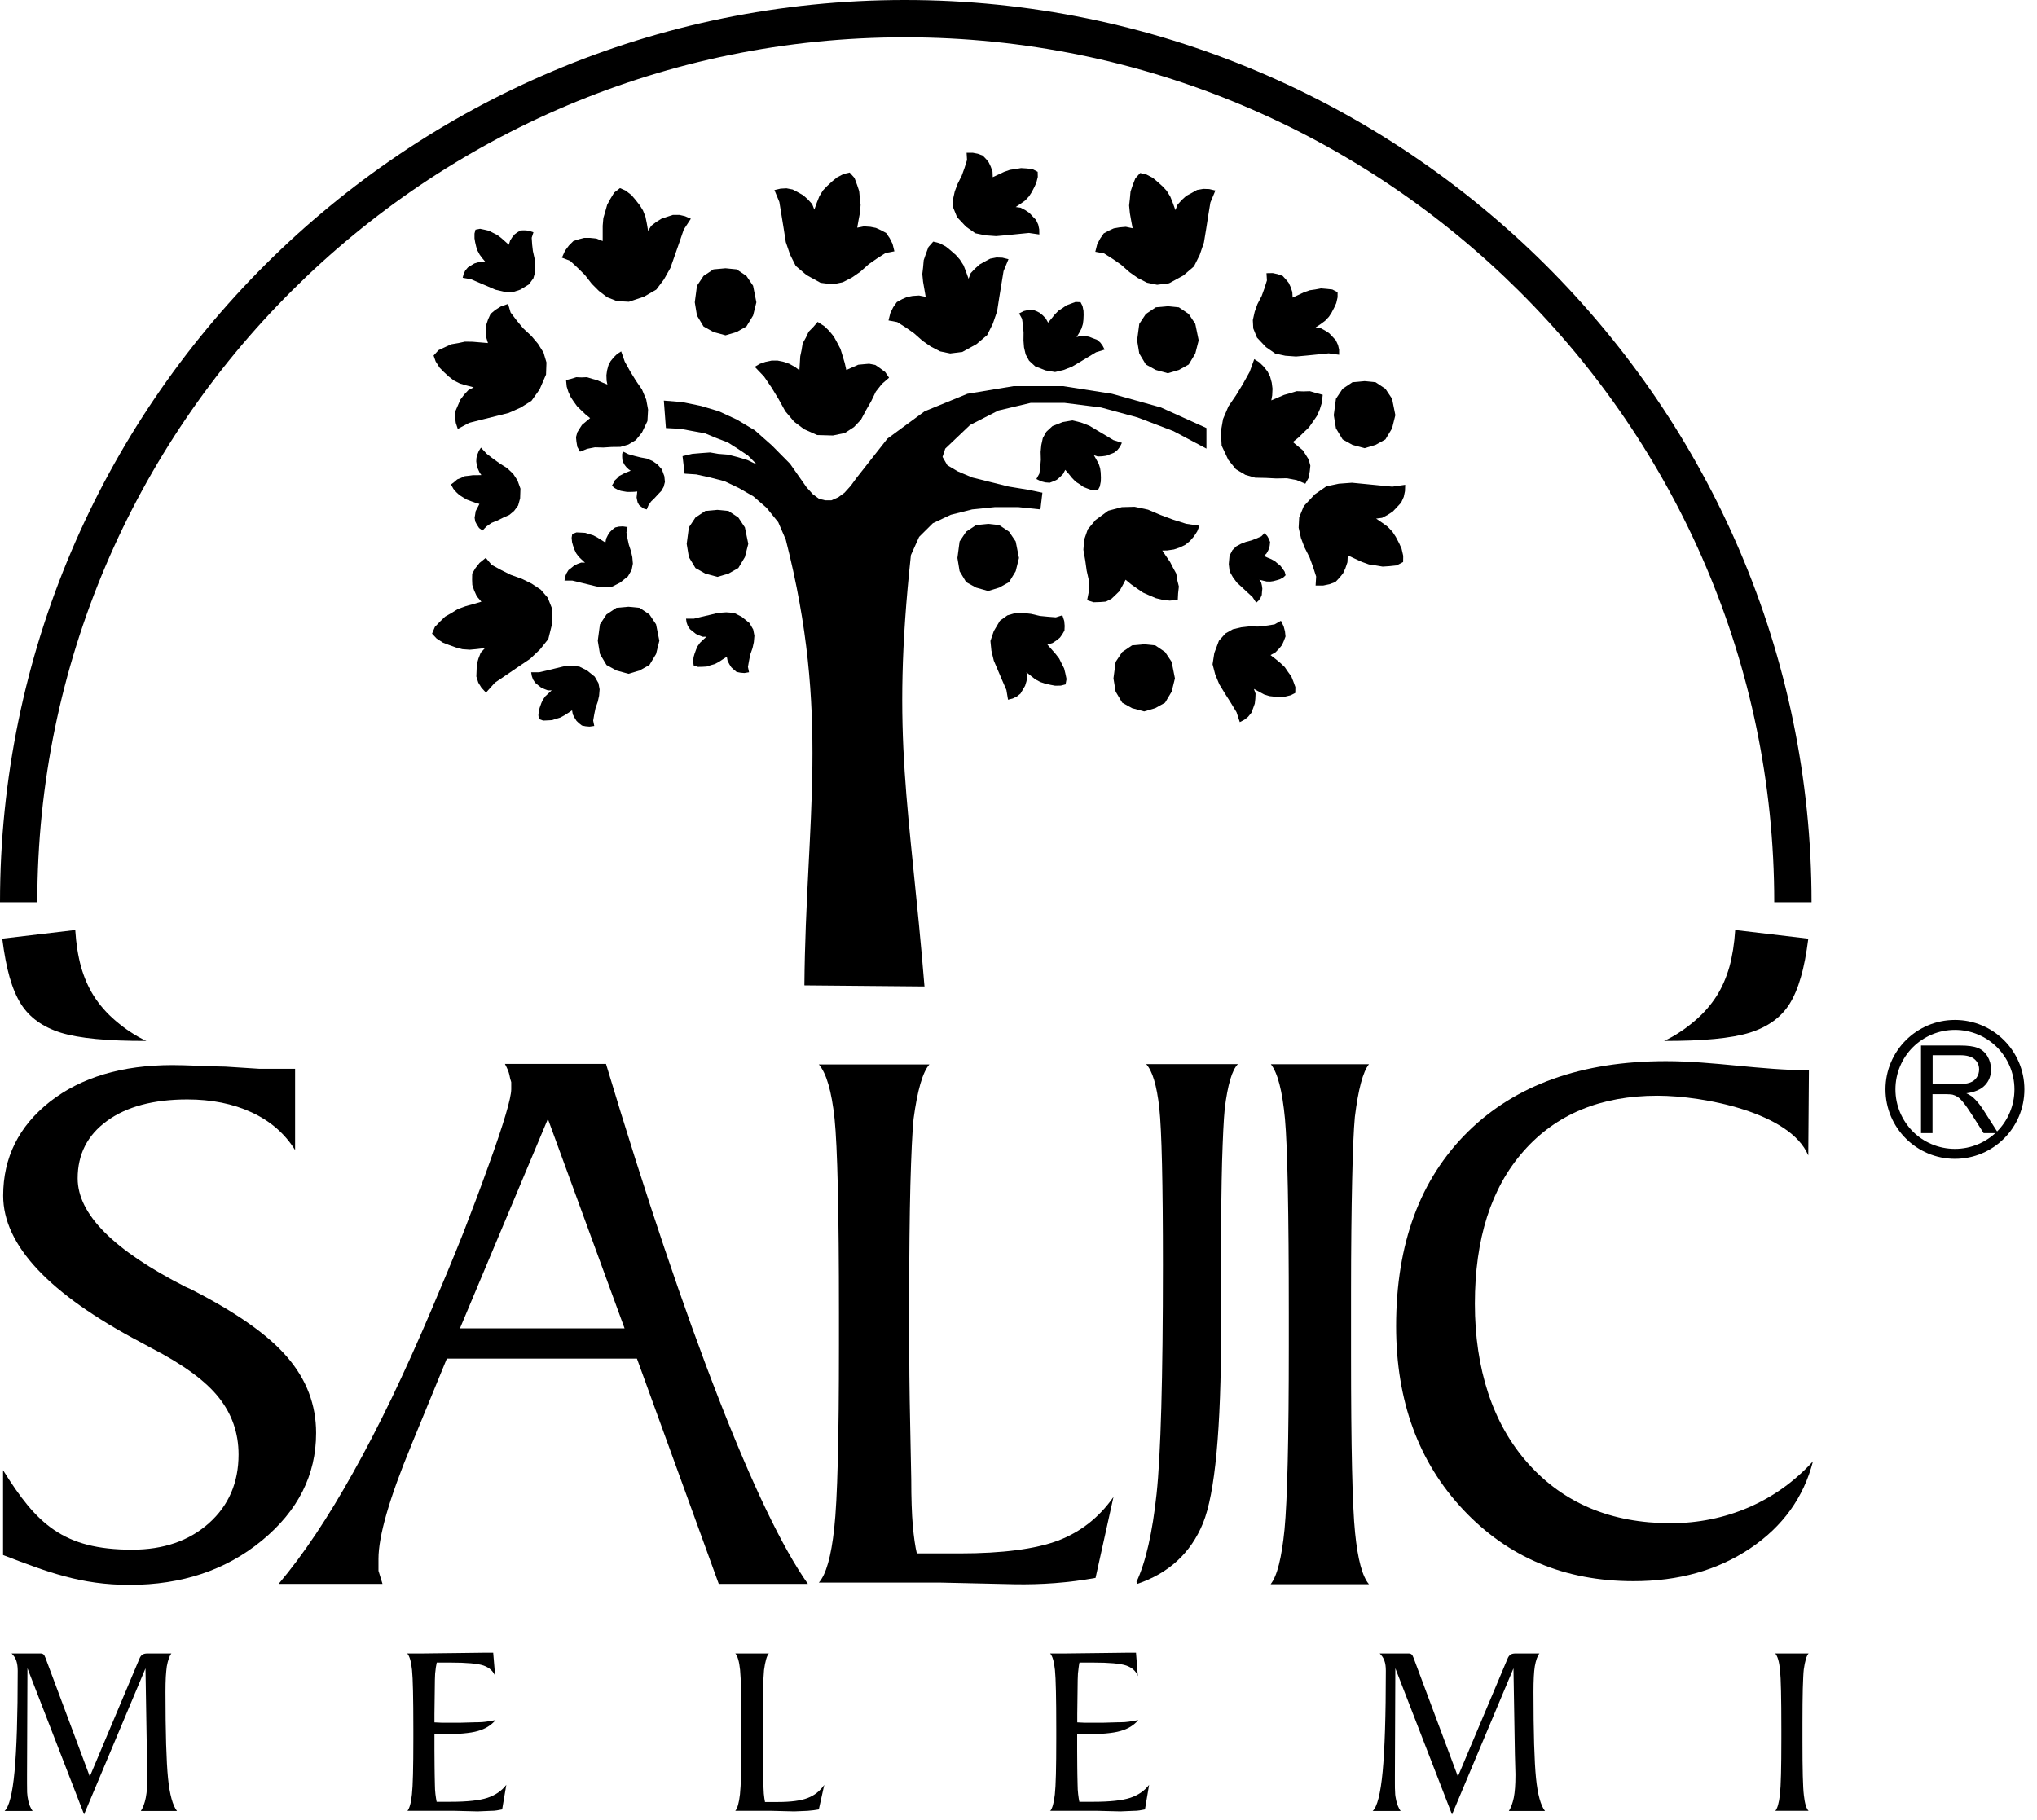 <svg width="122" height="109" viewBox="0 0 122 109" fill="none" xmlns="http://www.w3.org/2000/svg">
<path fill-rule="evenodd" clip-rule="evenodd" d="M73.567 27.547L74.026 28.11L74.59 28.444L75.172 28.614L75.828 28.628L76.443 28.66L77.072 28.647L77.662 28.759L78.179 28.975L78.382 28.614L78.448 28.215L78.481 27.894L78.382 27.527L78.219 27.265L78.035 26.977L77.734 26.728L77.433 26.479L77.76 26.217L78.088 25.896L78.396 25.601L78.644 25.247L78.874 24.913L79.044 24.527L79.169 24.127L79.221 23.649L78.848 23.55L78.455 23.433L78.068 23.446L77.662 23.433L77.275 23.55L76.909 23.655L76.509 23.826L76.142 23.983L76.195 23.688L76.214 23.282L76.168 22.922L76.07 22.561L75.913 22.247L75.67 21.945L75.421 21.703L75.12 21.513L74.845 22.273L74.445 22.994L74.026 23.682L73.574 24.343L73.253 25.097L73.122 25.843L73.168 26.695L73.567 27.547Z" fill="black"/>
<path fill-rule="evenodd" clip-rule="evenodd" d="M37.668 18.075L36.941 18.035L36.365 17.806L35.867 17.426L35.447 17.007L35.028 16.47L34.602 16.05L34.144 15.624L33.653 15.434L33.842 15.015L34.072 14.707L34.34 14.439L34.681 14.327L34.989 14.249H35.33L35.716 14.288L36.096 14.439V13.522L36.135 13.063L36.247 12.683L36.365 12.264L36.554 11.917L36.784 11.537L37.131 11.268L37.472 11.419L37.819 11.687L38.048 11.956L38.317 12.297L38.507 12.604L38.657 12.984L38.736 13.371L38.815 13.829L39.005 13.522L39.306 13.292L39.614 13.102L39.961 12.984L40.302 12.873H40.688L41.029 12.952L41.376 13.102L40.95 13.751L40.688 14.517L40.42 15.284L40.151 16.05L39.764 16.738L39.306 17.347L38.579 17.767L37.668 18.075Z" fill="black"/>
<path fill-rule="evenodd" clip-rule="evenodd" d="M83.571 24.867L83.374 25.66L82.975 26.322L82.385 26.649L81.73 26.846L81.003 26.649L80.413 26.322L80.014 25.66L79.883 24.867L80.014 23.885L80.413 23.289L81.003 22.896L81.73 22.83L82.385 22.896L82.975 23.289L83.374 23.885L83.571 24.867Z" fill="black"/>
<path fill-rule="evenodd" clip-rule="evenodd" d="M38.447 25.91L38.081 26.362L37.629 26.63L37.157 26.768L36.633 26.774L36.135 26.807L35.63 26.794L35.159 26.886L34.739 27.056L34.576 26.768L34.523 26.447L34.497 26.185L34.576 25.896L34.707 25.68L34.857 25.451L35.1 25.248L35.342 25.045L35.08 24.835L34.812 24.58L34.569 24.344L34.36 24.056L34.183 23.787L34.039 23.473L33.94 23.158L33.901 22.765L34.202 22.693L34.517 22.595L34.825 22.608L35.152 22.595L35.467 22.693L35.761 22.772L36.083 22.916L36.377 23.034L36.331 22.805L36.318 22.477L36.358 22.189L36.436 21.894L36.567 21.638L36.757 21.403L36.96 21.206L37.203 21.049L37.419 21.665L37.74 22.241L38.081 22.798L38.447 23.329L38.703 23.938L38.814 24.541L38.775 25.222L38.447 25.91Z" fill="black"/>
<path fill-rule="evenodd" clip-rule="evenodd" d="M49.886 26.086L50.6 25.936L51.144 25.582L51.563 25.143L51.871 24.566L52.179 24.029L52.454 23.459L52.821 22.994L53.247 22.627L53.018 22.287L52.69 22.044L52.422 21.861L52.055 21.789L51.747 21.815L51.4 21.848L51.046 22.005L50.686 22.162L50.594 21.75L50.463 21.311L50.338 20.904L50.135 20.518L49.945 20.171L49.677 19.837L49.382 19.548L48.969 19.28L48.72 19.575L48.432 19.869L48.268 20.217L48.072 20.57L48.006 20.977L47.928 21.343L47.901 21.782L47.875 22.182L47.639 21.998L47.279 21.795L46.945 21.677L46.572 21.599H46.218L45.844 21.677L45.517 21.789L45.202 21.972L45.759 22.555L46.224 23.237L46.644 23.931L47.03 24.632L47.561 25.261L48.163 25.713L48.943 26.06L49.886 26.086Z" fill="black"/>
<path fill-rule="evenodd" clip-rule="evenodd" d="M61.999 21.945L61.632 21.605L61.429 21.231L61.33 20.806L61.298 20.399L61.304 19.928L61.272 19.515L61.212 19.096L61.036 18.775L61.317 18.631L61.573 18.572L61.835 18.546L62.071 18.637L62.267 18.735L62.451 18.886L62.634 19.076L62.772 19.325L62.975 19.083L63.171 18.84L63.394 18.611L63.63 18.46L63.872 18.29L64.128 18.192L64.416 18.087L64.717 18.1L64.835 18.329L64.894 18.624L64.901 18.866L64.888 19.168L64.855 19.417L64.77 19.685L64.645 19.921L64.481 20.196L64.717 20.118L64.979 20.131L65.228 20.17L65.457 20.262L65.693 20.347L65.897 20.517L66.041 20.714L66.159 20.943L65.647 21.1L65.169 21.389L64.691 21.677L64.206 21.965L63.702 22.162L63.191 22.286L62.621 22.188L61.999 21.945Z" fill="black"/>
<path fill-rule="evenodd" clip-rule="evenodd" d="M63.034 25.523L62.667 25.863L62.457 26.237L62.365 26.663L62.326 27.069L62.339 27.541L62.306 27.947L62.248 28.372L62.071 28.693L62.352 28.831L62.608 28.896L62.87 28.916L63.106 28.825L63.302 28.733L63.479 28.582L63.669 28.392L63.8 28.143L64.01 28.386L64.206 28.628L64.429 28.857L64.665 29.008L64.907 29.178L65.163 29.276L65.451 29.381L65.752 29.368L65.87 29.139L65.929 28.844L65.936 28.602L65.923 28.3L65.89 28.052L65.805 27.783L65.674 27.547L65.516 27.265L65.752 27.344L66.014 27.331L66.263 27.298L66.493 27.206L66.728 27.115L66.931 26.951L67.082 26.754L67.194 26.525L66.683 26.361L66.204 26.073L65.726 25.791L65.248 25.503L64.737 25.307L64.226 25.182L63.656 25.28L63.034 25.523Z" fill="black"/>
<path fill-rule="evenodd" clip-rule="evenodd" d="M39.79 28.529L39.823 28.87L39.745 29.165L39.607 29.407L39.397 29.623L39.201 29.839L38.991 30.042L38.834 30.272L38.736 30.514L38.546 30.462L38.395 30.35L38.277 30.252L38.192 30.101L38.159 29.964L38.126 29.8L38.146 29.623L38.166 29.44L37.969 29.459L37.753 29.466H37.556L37.36 29.433L37.176 29.4L36.986 29.328L36.816 29.237L36.646 29.092L36.738 28.942L36.823 28.771L36.96 28.647L37.085 28.509L37.255 28.424L37.406 28.339L37.596 28.267L37.773 28.195L37.655 28.116L37.517 27.985L37.412 27.854L37.327 27.697L37.275 27.546L37.262 27.369V27.206L37.301 27.042L37.635 27.206L38.008 27.311L38.375 27.402L38.736 27.468L39.089 27.619L39.378 27.822L39.64 28.116L39.79 28.529Z" fill="black"/>
<path fill-rule="evenodd" clip-rule="evenodd" d="M33.076 36.489L32.807 35.808L32.388 35.323L31.844 34.962L31.274 34.681L30.587 34.432L30.023 34.15L29.447 33.836L29.093 33.416L28.72 33.718L28.477 34.026L28.28 34.36L28.274 34.727L28.287 35.041L28.398 35.369L28.556 35.722L28.831 36.043L28.359 36.181L27.887 36.312L27.422 36.482L27.062 36.705L26.663 36.934L26.368 37.216L26.047 37.55L25.876 37.956L26.145 38.245L26.525 38.493L26.879 38.631L27.318 38.788L27.691 38.887L28.136 38.919L28.556 38.88L29.047 38.821L28.791 39.096L28.654 39.45L28.556 39.797L28.543 40.164L28.529 40.524L28.647 40.891L28.837 41.199L29.106 41.487L29.643 40.891L30.351 40.413L31.052 39.935L31.759 39.456L32.349 38.893L32.84 38.277L33.043 37.458L33.076 36.489Z" fill="black"/>
<path fill-rule="evenodd" clip-rule="evenodd" d="M32.702 22.437L32.728 21.71L32.552 21.12L32.218 20.59L31.831 20.131L31.333 19.666L30.953 19.207L30.58 18.716L30.429 18.205L29.997 18.356L29.669 18.559L29.381 18.801L29.23 19.135L29.132 19.43L29.099 19.771L29.106 20.157L29.224 20.55L28.765 20.511L28.307 20.472L27.848 20.465L27.455 20.55L27.029 20.622L26.669 20.786L26.263 20.976L25.968 21.297L26.092 21.651L26.328 22.024L26.571 22.273L26.892 22.568L27.18 22.791L27.547 22.974L27.92 23.085L28.372 23.203L28.051 23.367L27.789 23.649L27.573 23.937L27.429 24.271L27.285 24.605L27.252 24.985L27.298 25.332L27.416 25.693L28.104 25.326L28.89 25.129L29.676 24.933L30.462 24.736L31.183 24.415L31.831 24.009L32.316 23.328L32.702 22.437Z" fill="black"/>
<path fill-rule="evenodd" clip-rule="evenodd" d="M75.284 20.223L75.061 19.672L75.035 19.174L75.146 18.677L75.31 18.218L75.565 17.727L75.729 17.275L75.88 16.796L75.853 16.364L76.227 16.357L76.528 16.423L76.823 16.528L77.02 16.744L77.183 16.941L77.301 17.196L77.4 17.491L77.419 17.825L77.76 17.668L78.094 17.51L78.448 17.386L78.769 17.34L79.116 17.275L79.437 17.301L79.797 17.34L80.112 17.504V17.805L80.033 18.152L79.915 18.414L79.751 18.729L79.594 18.971L79.365 19.214L79.109 19.404L78.795 19.613L79.09 19.653L79.358 19.797L79.607 19.96L79.81 20.17L80.007 20.386L80.138 20.668L80.203 20.95V21.251L79.581 21.166L78.933 21.231L78.277 21.297L77.622 21.356L76.98 21.31L76.378 21.179L75.821 20.792L75.284 20.223Z" fill="black"/>
<path fill-rule="evenodd" clip-rule="evenodd" d="M78.087 30.317L77.812 30.992L77.779 31.608L77.917 32.224L78.127 32.781L78.435 33.39L78.638 33.947L78.828 34.536L78.795 35.073H79.254L79.627 34.995L79.981 34.864L80.23 34.602L80.433 34.353L80.577 34.045L80.701 33.678L80.721 33.265L81.14 33.462L81.553 33.652L81.985 33.809L82.385 33.868L82.811 33.94L83.204 33.914L83.649 33.868L84.036 33.665L84.042 33.292L83.944 32.866L83.8 32.545L83.597 32.158L83.4 31.857L83.119 31.556L82.804 31.326L82.418 31.064L82.778 31.018L83.119 30.835L83.42 30.638L83.669 30.376L83.918 30.108L84.075 29.761L84.147 29.42L84.16 29.04L83.387 29.151L82.581 29.073L81.776 28.994L80.97 28.916L80.184 28.974L79.437 29.132L78.749 29.61L78.087 30.317Z" fill="black"/>
<path fill-rule="evenodd" clip-rule="evenodd" d="M45.3 18.107L45.103 18.9L44.703 19.555L44.114 19.889L43.452 20.086L42.731 19.889L42.135 19.555L41.742 18.9L41.611 18.107L41.742 17.118L42.135 16.528L42.731 16.135L43.452 16.07L44.114 16.135L44.703 16.528L45.103 17.118L45.3 18.107Z" fill="black"/>
<path fill-rule="evenodd" clip-rule="evenodd" d="M71.792 20.387L71.589 21.179L71.196 21.834L70.606 22.162L69.945 22.358L69.224 22.162L68.628 21.834L68.235 21.179L68.104 20.387L68.235 19.398L68.628 18.808L69.224 18.408L69.945 18.343L70.606 18.408L71.196 18.808L71.589 19.398L71.792 20.387Z" fill="black"/>
<path fill-rule="evenodd" clip-rule="evenodd" d="M61.029 33.423L60.832 34.216L60.433 34.871L59.843 35.199L59.181 35.402L58.461 35.199L57.865 34.871L57.472 34.216L57.341 33.423L57.472 32.434L57.865 31.845L58.461 31.451L59.181 31.379L59.843 31.451L60.433 31.845L60.832 32.434L61.029 33.423Z" fill="black"/>
<path fill-rule="evenodd" clip-rule="evenodd" d="M57.636 21.082L56.909 21.173L56.306 21.049L55.749 20.761L55.258 20.42L54.747 19.968L54.262 19.627L53.738 19.293L53.214 19.195L53.325 18.75L53.496 18.402L53.712 18.094L54.033 17.918L54.321 17.793L54.655 17.727L55.042 17.701L55.441 17.78L55.363 17.328L55.284 16.876L55.238 16.417L55.284 16.024L55.323 15.585L55.448 15.219L55.605 14.799L55.893 14.472L56.26 14.563L56.647 14.767L56.922 14.989L57.249 15.277L57.485 15.546L57.708 15.893L57.852 16.26L58.009 16.699L58.14 16.358L58.402 16.083L58.671 15.841L58.985 15.664L59.306 15.494L59.68 15.422L60.033 15.435L60.4 15.526L60.105 16.24L59.974 17.04L59.843 17.845L59.719 18.645L59.464 19.385L59.123 20.073L58.481 20.616L57.636 21.082Z" fill="black"/>
<path fill-rule="evenodd" clip-rule="evenodd" d="M49.145 16.94L49.873 17.032L50.475 16.907L51.032 16.619L51.523 16.279L52.028 15.827L52.519 15.486L53.043 15.152L53.567 15.054L53.456 14.608L53.286 14.268L53.069 13.953L52.748 13.783L52.46 13.652L52.126 13.586L51.739 13.56L51.34 13.639L51.419 13.193L51.504 12.741L51.543 12.276L51.497 11.883L51.458 11.451L51.333 11.077L51.176 10.658L50.888 10.337L50.521 10.422L50.135 10.625L49.859 10.848L49.538 11.143L49.289 11.405L49.073 11.758L48.929 12.119L48.772 12.558L48.641 12.224L48.379 11.942L48.11 11.7L47.796 11.523L47.475 11.352L47.102 11.28L46.748 11.3L46.381 11.385L46.676 12.099L46.807 12.898L46.938 13.704L47.062 14.503L47.318 15.25L47.658 15.931L48.3 16.475L49.145 16.94Z" fill="black"/>
<path fill-rule="evenodd" clip-rule="evenodd" d="M39.489 38.382L39.292 39.175L38.893 39.836L38.303 40.164L37.642 40.361L36.921 40.164L36.325 39.836L35.932 39.175L35.801 38.382L35.932 37.399L36.325 36.803L36.921 36.41L37.642 36.345L38.303 36.41L38.893 36.803L39.292 37.399L39.489 38.382Z" fill="black"/>
<path fill-rule="evenodd" clip-rule="evenodd" d="M70.023 16.967L69.303 17.059L68.694 16.934L68.137 16.646L67.652 16.305L67.141 15.854L66.65 15.513L66.126 15.179L65.601 15.081L65.713 14.635L65.89 14.294L66.106 13.98L66.42 13.81L66.709 13.679L67.049 13.62L67.429 13.587L67.835 13.672L67.75 13.22L67.671 12.768L67.626 12.309L67.671 11.91L67.711 11.477L67.835 11.104L67.999 10.685L68.287 10.364L68.654 10.449L69.041 10.652L69.309 10.875L69.637 11.169L69.879 11.432L70.095 11.785L70.24 12.146L70.397 12.585L70.534 12.25L70.79 11.969L71.058 11.726L71.379 11.556L71.694 11.379L72.074 11.314L72.427 11.327L72.794 11.412L72.493 12.133L72.362 12.932L72.238 13.731L72.106 14.53L71.851 15.277L71.51 15.958L70.875 16.502L70.023 16.967Z" fill="black"/>
<path fill-rule="evenodd" clip-rule="evenodd" d="M37.609 34.523L37.831 34.137L37.904 33.763L37.871 33.377L37.792 33.023L37.661 32.623L37.583 32.27L37.517 31.89L37.583 31.569L37.301 31.529L37.072 31.542L36.842 31.595L36.665 31.732L36.528 31.87L36.41 32.047L36.305 32.257L36.259 32.499L36.017 32.348L35.781 32.197L35.532 32.066L35.296 31.994L35.041 31.916L34.798 31.903L34.53 31.89L34.274 31.981L34.235 32.211L34.261 32.473L34.32 32.682L34.412 32.938L34.504 33.134L34.654 33.344L34.825 33.508L35.034 33.704L34.812 33.698L34.595 33.776L34.392 33.874L34.222 34.012L34.045 34.15L33.921 34.353L33.842 34.556L33.809 34.779H34.281L34.766 34.897L35.25 35.014L35.735 35.132L36.22 35.165L36.685 35.132L37.144 34.897L37.609 34.523Z" fill="black"/>
<path fill-rule="evenodd" clip-rule="evenodd" d="M35.617 40.531L35.84 40.917L35.912 41.291L35.88 41.677L35.801 42.031L35.663 42.43L35.591 42.784L35.526 43.164L35.591 43.485L35.31 43.525L35.074 43.505L34.851 43.459L34.674 43.321L34.53 43.184L34.419 43.007L34.307 42.797L34.261 42.548L34.026 42.706L33.79 42.856L33.541 42.987L33.305 43.059L33.05 43.138L32.807 43.151L32.532 43.164L32.276 43.072L32.244 42.843L32.27 42.575L32.329 42.371L32.421 42.116L32.512 41.919L32.657 41.71L32.833 41.546L33.043 41.349L32.82 41.356L32.597 41.271L32.401 41.179L32.224 41.042L32.054 40.898L31.923 40.701L31.851 40.498L31.811 40.269H32.29L32.774 40.157L33.259 40.039L33.744 39.921L34.222 39.889L34.694 39.928L35.152 40.157L35.617 40.531Z" fill="black"/>
<path fill-rule="evenodd" clip-rule="evenodd" d="M65.614 31.15L65.149 31.707L64.933 32.329L64.887 32.932L64.999 33.574L65.084 34.183L65.221 34.799V35.395L65.11 35.952L65.503 36.076L65.909 36.063L66.237 36.037L66.571 35.867L66.793 35.657L67.043 35.415L67.232 35.074L67.416 34.727L67.737 34.995L68.117 35.264L68.464 35.5L68.864 35.677L69.231 35.834L69.643 35.932L70.056 35.978L70.541 35.932L70.56 35.546L70.606 35.133L70.514 34.766L70.449 34.36L70.252 34L70.082 33.666L69.833 33.305L69.611 32.978L69.912 32.971L70.311 32.912L70.659 32.794L70.993 32.631L71.268 32.408L71.517 32.12L71.707 31.825L71.838 31.491L71.039 31.373L70.252 31.124L69.493 30.842L68.759 30.528L67.953 30.357L67.193 30.377L66.374 30.593L65.614 31.15Z" fill="black"/>
<path fill-rule="evenodd" clip-rule="evenodd" d="M70.37 40.636L70.174 41.428L69.78 42.09L69.191 42.418L68.529 42.614L67.802 42.418L67.212 42.09L66.819 41.428L66.688 40.636L66.819 39.647L67.212 39.057L67.802 38.657L68.529 38.592L69.191 38.657L69.78 39.057L70.174 39.647L70.37 40.636Z" fill="black"/>
<path fill-rule="evenodd" clip-rule="evenodd" d="M44.887 37.321L45.11 37.707L45.182 38.081L45.149 38.461L45.07 38.821L44.933 39.214L44.861 39.574L44.795 39.948L44.861 40.269L44.579 40.315L44.343 40.295L44.114 40.249L43.944 40.105L43.8 39.974L43.688 39.797L43.577 39.587L43.531 39.338L43.295 39.489L43.059 39.646L42.81 39.777L42.575 39.843L42.319 39.928L42.077 39.941L41.801 39.948L41.546 39.862L41.513 39.633L41.539 39.365L41.598 39.161L41.69 38.906L41.782 38.703L41.926 38.5L42.103 38.33L42.312 38.14L42.09 38.146L41.867 38.061L41.67 37.969L41.494 37.825L41.323 37.688L41.192 37.491L41.12 37.288L41.087 37.059H41.559L42.044 36.941L42.529 36.829L43.013 36.712L43.492 36.679L43.963 36.712L44.422 36.947L44.887 37.321Z" fill="black"/>
<path fill-rule="evenodd" clip-rule="evenodd" d="M59.888 37.183L60.334 36.862L60.786 36.731L61.277 36.718L61.749 36.771L62.279 36.895L62.745 36.941L63.236 36.98L63.629 36.856L63.74 37.197L63.767 37.491L63.754 37.773L63.616 38.009L63.478 38.199L63.275 38.363L63.033 38.52L62.731 38.611L62.974 38.887L63.216 39.162L63.439 39.45L63.577 39.732L63.734 40.04L63.806 40.334L63.878 40.675L63.819 40.996L63.537 41.068L63.197 41.075L62.915 41.022L62.581 40.944L62.306 40.852L62.011 40.695L61.769 40.505L61.474 40.269L61.533 40.538L61.474 40.819L61.395 41.081L61.258 41.31L61.12 41.546L60.897 41.723L60.655 41.841L60.373 41.913L60.275 41.33L60.019 40.741L59.77 40.157L59.522 39.575L59.377 38.978L59.319 38.395L59.522 37.799L59.888 37.183Z" fill="black"/>
<path fill-rule="evenodd" clip-rule="evenodd" d="M57.321 13.01L57.098 12.46L57.072 11.962L57.183 11.464L57.354 11.012L57.603 10.514L57.766 10.062L57.917 9.584L57.891 9.152H58.264L58.566 9.211L58.86 9.322L59.063 9.532L59.221 9.735L59.339 9.984L59.444 10.279L59.457 10.613L59.797 10.456L60.131 10.298L60.485 10.174L60.806 10.128L61.153 10.069L61.474 10.089L61.835 10.128L62.149 10.292L62.156 10.6L62.07 10.94L61.953 11.202L61.789 11.517L61.632 11.759L61.402 12.008L61.147 12.191L60.832 12.401L61.127 12.44L61.402 12.585L61.645 12.748L61.848 12.964L62.051 13.174L62.182 13.456L62.241 13.738L62.247 14.045L61.625 13.954L60.97 14.019L60.315 14.085L59.66 14.144L59.024 14.098L58.415 13.973L57.858 13.58L57.321 13.01Z" fill="black"/>
<path fill-rule="evenodd" clip-rule="evenodd" d="M73.004 38.382L73.397 37.944L73.836 37.695L74.334 37.577L74.812 37.524L75.362 37.531L75.841 37.478L76.338 37.4L76.719 37.184L76.882 37.518L76.961 37.819L76.994 38.127L76.889 38.402L76.784 38.638L76.607 38.854L76.391 39.077L76.096 39.241L76.391 39.47L76.679 39.706L76.948 39.961L77.131 40.23L77.341 40.518L77.459 40.813L77.583 41.154L77.577 41.507L77.308 41.645L76.961 41.73L76.679 41.736L76.325 41.73L76.031 41.697L75.716 41.599L75.434 41.448L75.1 41.265L75.199 41.547L75.186 41.854L75.153 42.143L75.055 42.418L74.95 42.693L74.753 42.935L74.531 43.112L74.255 43.256L74.059 42.66L73.718 42.097L73.364 41.54L73.024 40.983L72.781 40.394L72.624 39.791L72.729 39.116L73.004 38.382Z" fill="black"/>
<path fill-rule="evenodd" clip-rule="evenodd" d="M31.15 29.852L31.032 30.278L30.79 30.605L30.508 30.841L30.141 31.005L29.8 31.175L29.44 31.32L29.139 31.529L28.896 31.778L28.693 31.628L28.556 31.418L28.464 31.241L28.425 31.012L28.457 30.822L28.49 30.612L28.602 30.402L28.713 30.186L28.464 30.114L28.195 30.016L27.953 29.924L27.724 29.787L27.514 29.656L27.324 29.479L27.154 29.282L27.01 29.02L27.2 28.876L27.39 28.712L27.613 28.627L27.835 28.522L28.091 28.496L28.32 28.463H28.588L28.831 28.457L28.726 28.313L28.621 28.083L28.556 27.867L28.523 27.638L28.536 27.422L28.602 27.199L28.68 27.003L28.805 26.812L29.145 27.179L29.545 27.487L29.951 27.776L30.37 28.038L30.737 28.385L30.993 28.778L31.17 29.269L31.15 29.852Z" fill="black"/>
<path fill-rule="evenodd" clip-rule="evenodd" d="M31.674 17.038L31.943 16.672L32.054 16.285L32.06 15.879L32.015 15.486L31.916 15.04L31.871 14.647L31.844 14.241L31.949 13.914L31.661 13.816L31.419 13.796L31.176 13.802L30.98 13.92L30.822 14.038L30.685 14.202L30.554 14.405L30.475 14.661L30.246 14.457L30.017 14.254L29.774 14.071L29.538 13.953L29.283 13.822L29.034 13.763L28.752 13.704L28.477 13.757L28.418 13.992V14.274L28.457 14.51L28.523 14.792L28.602 15.021L28.733 15.263L28.89 15.473L29.093 15.715L28.864 15.669L28.628 15.715L28.412 15.781L28.215 15.899L28.025 16.017L27.868 16.2L27.77 16.403L27.711 16.639L28.202 16.724L28.693 16.934L29.185 17.143L29.669 17.353L30.167 17.471L30.659 17.517L31.157 17.353L31.674 17.038Z" fill="black"/>
<path fill-rule="evenodd" clip-rule="evenodd" d="M73.639 33.292L73.81 32.958L74.039 32.729L74.327 32.572L74.615 32.46L74.956 32.369L75.244 32.257L75.546 32.126L75.736 31.93L75.899 32.107L75.998 32.283L76.07 32.467L76.05 32.657L76.024 32.814L75.952 32.978L75.854 33.155L75.703 33.305L75.919 33.404L76.142 33.495L76.352 33.613L76.509 33.744L76.686 33.888L76.81 34.052L76.941 34.242L77 34.458L76.856 34.596L76.653 34.701L76.483 34.753L76.26 34.812L76.076 34.838L75.86 34.832L75.664 34.786L75.428 34.727L75.533 34.884L75.579 35.074L75.605 35.264L75.585 35.448L75.572 35.638L75.493 35.821L75.382 35.972L75.238 36.103L75.015 35.762L74.707 35.48L74.399 35.192L74.085 34.904L73.842 34.576L73.646 34.229L73.594 33.79L73.639 33.292Z" fill="black"/>
<path fill-rule="evenodd" clip-rule="evenodd" d="M44.815 32.578L44.612 33.37L44.219 34.026L43.63 34.36L42.968 34.556L42.241 34.36L41.651 34.026L41.258 33.37L41.127 32.578L41.258 31.589L41.651 30.999L42.241 30.606L42.968 30.541L43.63 30.606L44.219 30.999L44.612 31.589L44.815 32.578Z" fill="black"/>
<path fill-rule="evenodd" clip-rule="evenodd" d="M48.176 59.011C48.261 49.04 49.741 42.843 47.062 32.328L46.61 31.28L45.909 30.416L45.123 29.734L44.258 29.236L43.394 28.824L42.529 28.601L41.703 28.418L41.002 28.372L40.878 27.323L41.454 27.186L41.992 27.14L42.529 27.101L43.02 27.186L43.597 27.232L44.134 27.369L44.756 27.553L45.333 27.828L44.795 27.284L44.173 26.872L43.597 26.505L42.896 26.236L42.234 25.961L41.487 25.823L40.747 25.686L39.882 25.64L39.758 23.996L40.871 24.087L41.985 24.317L43.059 24.638L44.134 25.136L45.208 25.777L46.237 26.688L47.318 27.782L48.307 29.191L48.68 29.603L49.053 29.878L49.42 29.97H49.794L50.206 29.787L50.58 29.512L50.953 29.099L51.287 28.64L53.148 26.275L55.375 24.638L57.937 23.589L60.701 23.131H63.675L66.603 23.589L69.532 24.408L72.257 25.64V26.872L70.279 25.823L68.13 25.004L65.942 24.408L63.754 24.133H61.73L59.791 24.592L58.1 25.456L56.613 26.872L56.45 27.369L56.738 27.867L57.36 28.234L58.225 28.601L59.299 28.869L60.413 29.145L61.526 29.328L62.431 29.512L62.313 30.514L60.989 30.376H59.587L58.225 30.514L56.947 30.835L55.873 31.339L55.048 32.158L54.556 33.252C53.364 44.31 54.478 48.129 55.369 59.089L48.189 59.024L48.176 59.011Z" fill="black"/>
<path fill-rule="evenodd" clip-rule="evenodd" d="M0.183 93.161V88.065C2.181 91.275 3.78 92.827 7.913 92.827C9.8 92.827 11.333 92.296 12.519 91.235C13.698 90.18 14.288 88.805 14.288 87.128C14.288 85.831 13.888 84.691 13.095 83.702C12.309 82.712 10.966 81.73 9.073 80.754L8.431 80.406C2.935 77.511 0.19 74.583 0.19 71.622C0.19 69.335 1.127 67.462 2.987 65.994C4.854 64.534 7.304 63.8 10.331 63.8C10.645 63.8 11.215 63.813 12.041 63.846C12.853 63.878 13.338 63.892 13.502 63.892L15.526 64.022H17.674V68.89C17.059 67.901 16.187 67.147 15.067 66.63C13.947 66.112 12.663 65.857 11.222 65.857C9.191 65.857 7.579 66.289 6.413 67.141C5.234 67.992 4.651 69.145 4.651 70.587C4.651 72.729 6.806 74.891 11.104 77.079L11.412 77.216C14.111 78.592 16.043 79.941 17.196 81.284C18.356 82.627 18.932 84.141 18.932 85.837C18.932 88.353 17.851 90.495 15.69 92.277C13.534 94.052 10.894 94.936 7.763 94.936C4.841 94.936 2.85 94.17 0.183 93.148V93.161Z" fill="black"/>
<path fill-rule="evenodd" clip-rule="evenodd" d="M27.547 79.569H37.406L32.814 67.024L27.547 79.569ZM16.692 94.872C18.173 93.116 19.653 90.895 21.147 88.21C21.894 86.88 22.66 85.399 23.446 83.775C24.226 82.143 25.038 80.355 25.857 78.416C26.492 76.929 27.128 75.409 27.744 73.856C28.261 72.526 28.772 71.177 29.263 69.801C30.174 67.286 30.619 65.766 30.619 65.248V64.823C30.567 64.678 30.534 64.528 30.508 64.384C30.475 64.226 30.39 64.01 30.239 63.728H36.293C38.697 71.727 40.944 78.39 43.014 83.702C45.084 89.015 46.872 92.736 48.386 94.878H43.047L38.147 81.383H26.761L24.665 86.487L24.619 86.605C23.322 89.742 22.667 92.009 22.667 93.378V94.092L22.909 94.878H16.692V94.872Z" fill="black"/>
<path fill-rule="evenodd" clip-rule="evenodd" d="M49.047 63.761H55.664C55.258 64.219 54.943 65.314 54.714 67.03C54.635 67.836 54.576 69.152 54.524 70.98C54.478 72.814 54.452 75.127 54.452 77.918V79.903C54.452 81.422 54.465 83.211 54.511 85.281C54.55 87.351 54.576 88.458 54.576 88.596C54.576 89.749 54.609 90.679 54.668 91.38C54.733 92.081 54.812 92.638 54.91 93.05H57.478C60.053 93.05 62.018 92.788 63.368 92.284C64.724 91.766 65.831 90.895 66.689 89.67L65.615 94.518C63.99 94.812 62.372 94.93 60.728 94.898L56.306 94.799H49.041C49.473 94.321 49.781 93.24 49.964 91.537C50.154 89.834 50.246 86.198 50.246 80.61V78.625C50.246 72.559 50.154 68.687 49.984 67.017C49.807 65.346 49.486 64.265 49.034 63.754L49.047 63.761Z" fill="black"/>
<path fill-rule="evenodd" clip-rule="evenodd" d="M68.641 63.741H74.144C73.79 64.088 73.528 64.979 73.352 66.42C73.286 67.088 73.24 68.13 73.194 69.571C73.155 71.013 73.135 72.808 73.135 74.963V79.634C73.135 85.595 72.775 89.467 72.048 91.248C71.314 93.03 70.004 94.236 68.111 94.878L68.065 94.76C68.622 93.574 69.021 91.818 69.27 89.486C69.519 87.161 69.65 82.588 69.65 75.782C69.65 70.868 69.578 67.731 69.434 66.374C69.283 65.018 69.021 64.141 68.641 63.734V63.741Z" fill="black"/>
<path fill-rule="evenodd" clip-rule="evenodd" d="M76.109 94.885C76.489 94.406 76.764 93.319 76.934 91.616C77.098 89.906 77.19 86.257 77.19 80.656V78.665C77.19 72.579 77.111 68.694 76.96 67.017C76.803 65.34 76.521 64.259 76.115 63.748H81.991C81.631 64.194 81.349 65.248 81.146 66.906C81.074 67.659 81.022 68.93 80.983 70.712C80.943 72.494 80.917 74.728 80.917 77.413V81.18C80.917 86.67 80.996 90.214 81.159 91.812C81.317 93.404 81.592 94.433 81.991 94.898H76.115L76.109 94.885Z" fill="black"/>
<path fill-rule="evenodd" clip-rule="evenodd" d="M108.34 64.121L108.301 69.211C107.233 66.65 102.045 65.634 99.267 65.634C95.874 65.634 93.201 66.741 91.255 68.949C89.303 71.156 88.334 74.209 88.334 78.094C88.334 81.979 89.395 85.293 91.53 87.671C93.653 90.049 96.503 91.242 100.06 91.242C101.717 91.242 103.276 90.921 104.737 90.292C106.205 89.656 107.482 88.739 108.583 87.534C108.026 89.696 106.774 91.438 104.822 92.749C102.864 94.059 100.545 94.714 97.832 94.714C93.712 94.714 90.319 93.286 87.639 90.436C84.96 87.586 83.617 83.918 83.617 79.437C83.617 74.498 85.052 70.619 87.914 67.796C90.777 64.979 94.734 63.564 99.778 63.564C102.628 63.564 105.464 64.108 108.34 64.108V64.121Z" fill="black"/>
<path fill-rule="evenodd" clip-rule="evenodd" d="M108.301 56.24C108.189 57.118 108.045 57.898 107.855 58.539C107.672 59.181 107.442 59.719 107.174 60.145C106.663 60.95 105.87 61.52 104.783 61.861C103.695 62.195 101.999 62.359 99.666 62.352C99.994 62.202 100.308 62.025 100.61 61.822C100.918 61.625 101.212 61.396 101.507 61.147C102.038 60.695 102.47 60.197 102.817 59.653C103.138 59.142 103.387 58.572 103.577 57.917C103.754 57.269 103.872 56.541 103.925 55.709L108.307 56.227L108.301 56.24Z" fill="black"/>
<path d="M106.263 54.045C106.263 39.777 100.42 26.82 90.986 17.439C81.553 8.051 68.536 2.234 54.196 2.234C39.856 2.234 26.872 8.045 17.471 17.426C8.058 26.806 2.234 39.771 2.234 54.045H0C0 39.155 6.079 25.634 15.899 15.84C25.706 6.066 39.253 0 54.196 0C69.139 0 82.719 6.073 92.559 15.86C102.398 25.654 108.497 39.162 108.497 54.045H106.263Z" fill="black"/>
<path fill-rule="evenodd" clip-rule="evenodd" d="M0.137 56.24C0.249 57.118 0.393 57.898 0.576 58.539C0.76 59.181 0.989 59.719 1.258 60.145C1.769 60.95 2.561 61.52 3.649 61.861C4.736 62.195 6.433 62.359 8.765 62.352C8.438 62.202 8.123 62.025 7.822 61.822C7.514 61.625 7.219 61.396 6.924 61.147C6.394 60.695 5.961 60.197 5.614 59.653C5.293 59.142 5.044 58.572 4.854 57.917C4.677 57.269 4.559 56.541 4.507 55.709L0.124 56.227H0.137V56.24Z" fill="black"/>
<path fill-rule="evenodd" clip-rule="evenodd" d="M5.037 108.687L1.644 99.929L1.618 106.362V106.82C1.618 107.017 1.618 107.2 1.624 107.364C1.631 107.534 1.657 107.692 1.69 107.849C1.736 108.085 1.827 108.294 1.952 108.478H0.275C0.543 108.235 0.747 107.443 0.871 106.113C0.996 104.783 1.061 102.772 1.061 100.079C1.061 99.837 1.028 99.634 0.976 99.477C0.923 99.32 0.832 99.182 0.694 99.044H2.338C2.417 99.044 2.476 99.044 2.509 99.051C2.542 99.058 2.574 99.077 2.607 99.103C2.64 99.123 2.679 99.195 2.725 99.313L5.378 106.414L8.339 99.385C8.385 99.261 8.45 99.169 8.516 99.123C8.588 99.071 8.693 99.044 8.83 99.044H10.265C10.147 99.195 10.056 99.451 9.99 99.817C9.964 99.981 9.951 100.191 9.931 100.446C9.918 100.702 9.911 101.003 9.911 101.344C9.911 103.8 9.964 105.517 10.062 106.506C10.16 107.489 10.344 108.15 10.599 108.478H8.437C8.568 108.275 8.667 108.013 8.732 107.679C8.798 107.344 8.83 106.899 8.83 106.349V106.257L8.798 105.078L8.713 99.935L5.031 108.694L5.037 108.687ZM24.395 108.478C24.52 108.334 24.618 108.006 24.671 107.489C24.73 106.971 24.756 105.864 24.756 104.167V103.565C24.756 101.724 24.73 100.545 24.677 100.034C24.625 99.523 24.527 99.195 24.389 99.044H25.3L27.514 99.018L29.02 98.999H29.538L29.656 100.4C29.538 100.099 29.309 99.889 28.955 99.765C28.601 99.647 27.94 99.588 26.977 99.588H26.158C26.138 99.673 26.125 99.765 26.105 99.87C26.066 100.125 26.046 100.374 26.046 100.617L26.02 102.68V103.172L26.433 103.191H27.173C27.422 103.198 27.723 103.191 28.064 103.178C28.411 103.165 28.601 103.165 28.628 103.165C28.798 103.165 28.955 103.152 29.099 103.132C29.243 103.113 29.44 103.08 29.682 103.034C29.42 103.342 29.066 103.565 28.621 103.689C28.175 103.82 27.435 103.886 26.4 103.886H26.236L26.02 103.872V104.829C26.02 105.143 26.02 105.471 26.027 105.812C26.027 106.152 26.04 106.519 26.046 106.899C26.046 107.102 26.059 107.299 26.079 107.469C26.099 107.646 26.125 107.796 26.151 107.928H26.996C27.979 107.928 28.713 107.849 29.191 107.692C29.669 107.534 30.049 107.272 30.324 106.912L30.075 108.386C29.97 108.406 29.859 108.425 29.754 108.445C29.643 108.465 29.525 108.471 29.401 108.471L28.608 108.504L27.265 108.471H24.389L24.395 108.478ZM44.048 99.044H46.047C45.922 99.182 45.83 99.516 45.758 100.04C45.732 100.283 45.719 100.682 45.699 101.239C45.686 101.796 45.68 102.503 45.68 103.348V103.951C45.68 104.41 45.68 104.953 45.699 105.582C45.712 106.211 45.719 106.545 45.719 106.591C45.719 106.945 45.732 107.227 45.745 107.436C45.765 107.646 45.791 107.816 45.817 107.941H46.59C47.37 107.941 47.959 107.862 48.365 107.705C48.778 107.548 49.112 107.286 49.368 106.912L49.04 108.386C48.837 108.425 48.614 108.452 48.365 108.471L47.566 108.504L46.23 108.471H44.035C44.166 108.327 44.258 108 44.317 107.482C44.376 106.965 44.402 105.857 44.402 104.161V103.558C44.402 101.717 44.376 100.538 44.324 100.027C44.271 99.516 44.173 99.189 44.035 99.038L44.048 99.044ZM62.896 108.478C63.027 108.334 63.118 108.006 63.177 107.489C63.236 106.971 63.262 105.864 63.262 104.167V103.565C63.262 101.724 63.236 100.545 63.184 100.034C63.131 99.523 63.033 99.195 62.896 99.044H63.806L66.014 99.018L67.52 98.999H68.038L68.149 100.4C68.038 100.099 67.802 99.889 67.448 99.765C67.095 99.647 66.44 99.588 65.47 99.588H64.651C64.632 99.673 64.618 99.765 64.605 99.87C64.566 100.125 64.546 100.374 64.546 100.617L64.52 102.68V103.172L64.926 103.191H65.667C65.916 103.198 66.217 103.191 66.558 103.178C66.905 103.165 67.095 103.165 67.121 103.165C67.291 103.165 67.448 103.152 67.593 103.132C67.737 103.113 67.933 103.08 68.176 103.034C67.914 103.342 67.56 103.565 67.108 103.689C66.662 103.82 65.922 103.886 64.894 103.886H64.73L64.514 103.872V104.829C64.514 105.143 64.514 105.471 64.52 105.812C64.52 106.152 64.533 106.519 64.54 106.899C64.54 107.102 64.553 107.299 64.573 107.469C64.592 107.646 64.618 107.796 64.645 107.928H65.496C66.479 107.928 67.213 107.849 67.691 107.692C68.169 107.534 68.549 107.272 68.824 106.912L68.575 108.386C68.47 108.406 68.359 108.425 68.254 108.445C68.143 108.465 68.025 108.471 67.9 108.471L67.108 108.504L65.765 108.471H62.883L62.896 108.478ZM86.964 108.687L83.57 99.929L83.544 106.362V106.82C83.544 107.017 83.544 107.2 83.557 107.364C83.557 107.534 83.59 107.692 83.623 107.849C83.675 108.085 83.76 108.294 83.885 108.478H82.214C82.483 108.235 82.686 107.443 82.811 106.113C82.935 104.783 83.001 102.772 83.001 100.079C83.001 99.837 82.974 99.634 82.915 99.477C82.863 99.32 82.771 99.182 82.634 99.044H84.278C84.356 99.044 84.415 99.044 84.448 99.051C84.481 99.058 84.514 99.077 84.546 99.103C84.579 99.123 84.619 99.195 84.664 99.313L87.317 106.414L90.279 99.385C90.324 99.261 90.39 99.169 90.456 99.123C90.521 99.071 90.632 99.044 90.763 99.044H92.198C92.08 99.195 91.988 99.451 91.923 99.817C91.897 99.981 91.877 100.191 91.864 100.446C91.851 100.702 91.844 101.003 91.844 101.344C91.844 103.8 91.897 105.517 91.995 106.506C92.093 107.489 92.277 108.15 92.532 108.478H90.37C90.501 108.275 90.593 108.013 90.665 107.679C90.731 107.344 90.763 106.899 90.763 106.349V106.257L90.731 105.078L90.645 99.935L86.964 108.694V108.687ZM106.322 108.478C106.453 108.334 106.545 108.006 106.604 107.489C106.663 106.971 106.689 105.864 106.689 104.167V103.565C106.689 101.724 106.663 100.545 106.61 100.034C106.558 99.523 106.459 99.195 106.322 99.044H108.32C108.195 99.182 108.104 99.496 108.032 100.001C108.005 100.23 107.992 100.617 107.973 101.154C107.96 101.691 107.953 102.372 107.953 103.185V104.324C107.953 105.988 107.979 107.063 108.038 107.541C108.091 108.026 108.182 108.334 108.32 108.471H106.322V108.478Z" fill="black"/>
<path d="M117.085 61.095C118.231 61.095 119.273 61.56 120.026 62.313C120.78 63.067 121.245 64.108 121.245 65.255C121.245 66.401 120.78 67.443 120.026 68.196C119.273 68.949 118.231 69.414 117.085 69.414C115.939 69.414 114.897 68.949 114.144 68.196C113.39 67.443 112.925 66.401 112.925 65.255C112.925 64.108 113.39 63.067 114.144 62.313C114.897 61.56 115.939 61.095 117.085 61.095ZM119.607 62.733C118.965 62.09 118.068 61.691 117.085 61.691C116.102 61.691 115.211 62.09 114.563 62.733C113.921 63.374 113.521 64.272 113.521 65.255C113.521 66.237 113.921 67.128 114.563 67.777C115.205 68.419 116.102 68.818 117.085 68.818C118.068 68.818 118.959 68.419 119.607 67.777C120.249 67.135 120.649 66.237 120.649 65.255C120.649 64.272 120.249 63.381 119.607 62.733Z" fill="black"/>
<path fill-rule="evenodd" clip-rule="evenodd" d="M115.054 67.88V62.627H117.38C117.852 62.627 118.205 62.672 118.448 62.771C118.69 62.862 118.887 63.033 119.031 63.269C119.175 63.511 119.247 63.773 119.247 64.061C119.247 64.434 119.129 64.749 118.887 65.004C118.644 65.26 118.271 65.424 117.767 65.489C117.95 65.574 118.094 65.666 118.186 65.751C118.389 65.935 118.579 66.171 118.762 66.446L119.673 67.874H118.802L118.107 66.78C117.904 66.465 117.74 66.223 117.603 66.059C117.472 65.889 117.354 65.778 117.249 65.705C117.144 65.64 117.039 65.594 116.935 65.568C116.856 65.555 116.725 65.542 116.548 65.542H115.742V67.874H115.048L115.054 67.88ZM115.749 64.945H117.242C117.557 64.945 117.806 64.913 117.989 64.847C118.166 64.782 118.304 64.677 118.395 64.533C118.487 64.389 118.533 64.231 118.533 64.061C118.533 63.812 118.441 63.609 118.264 63.452C118.088 63.295 117.799 63.209 117.413 63.209H115.749V64.945Z" fill="black"/>
</svg>
